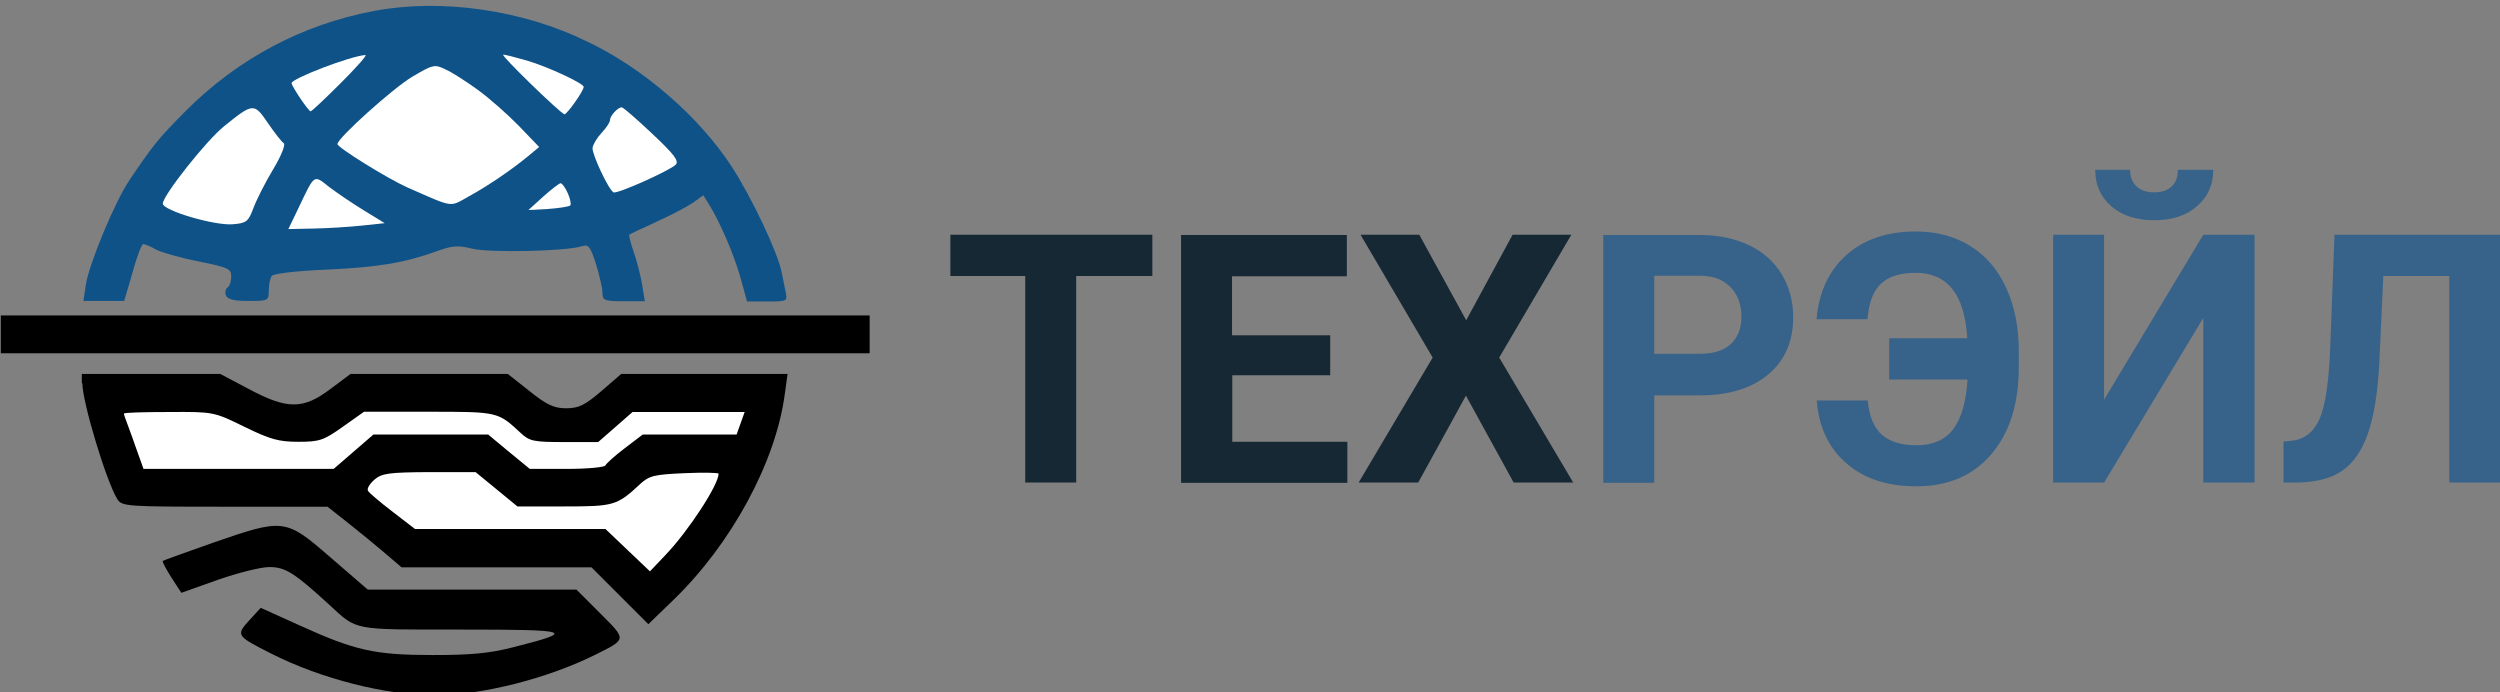 <?xml version="1.0" encoding="UTF-8"?> <svg xmlns="http://www.w3.org/2000/svg" xmlns:xlink="http://www.w3.org/1999/xlink" version="1.1" id="Слой_1" x="0px" y="0px" viewBox="0 0 932 258" style="enable-background:new 0 0 932 258;" xml:space="preserve"><rect x="0" y="0" width="932" height="258" fill="#808080" stroke="none"/> <style type="text/css"> .st0{enable-background:new ;} .st1{fill:#162834;} .st2{fill:#37628A;} .st3{fill-rule:evenodd;clip-rule:evenodd;fill:#0E5288;} .st4{fill-rule:evenodd;clip-rule:evenodd;fill:#FFFFFF;} .st5{fill-rule:evenodd;clip-rule:evenodd;} </style> <g id="Слой_2_00000059280553069155745290000000478314740720256936_"> <g class="st0"> <path class="st1" d="M429.5,102.9h-28.3v77h-19v-77h-27.9V87.5h75.3v15.4H429.5z"></path> <path class="st1" d="M496,139.9h-36.6v24.8h42.9V180h-62V87.6h61.8V103h-42.8v22h36.6v14.9H496z"></path> <path class="st1" d="M546.6,119.4l17.3-31.9h21.9l-26.9,45.8l27.6,46.6h-22.2l-17.8-32.4l-17.8,32.4h-22.2l27.6-46.6l-26.9-45.8 h21.9L546.6,119.4z"></path> </g> <g class="st0"> <path class="st2" d="M616.7,147.4V180h-19V87.6h36c6.9,0,13,1.3,18.3,3.8s9.3,6.1,12.2,10.8c2.8,4.7,4.3,10,4.3,16 c0,9.1-3.1,16.2-9.3,21.4s-14.8,7.8-25.7,7.8L616.7,147.4L616.7,147.4z M616.7,131.9h17c5,0,8.9-1.2,11.5-3.6 c2.6-2.4,4-5.8,4-10.2c0-4.5-1.3-8.2-4-11s-6.3-4.2-11-4.3h-17.5V131.9z"></path> <path class="st2" d="M696.3,149.2c0.5,6,2.3,10.3,5.3,12.9c3,2.6,7.3,3.9,12.9,3.9c6.2,0,10.8-2.1,13.8-6.2 c3-4.1,4.7-10.2,5.2-18.3h-29.2v-15.4h29.1c-0.5-8.3-2.4-14.4-5.6-18.4c-3.2-4-7.8-6-13.7-6c-5.8,0-10.1,1.4-12.9,4.1 c-2.9,2.7-4.5,7.1-5,13.2h-19c0.9-10.1,4.6-18.1,11.1-23.9s15.1-8.8,25.9-8.8c7.7,0,14.5,1.8,20.3,5.4s10.3,8.8,13.4,15.6 c3.1,6.8,4.7,14.6,4.7,23.6v6c0,13.6-3.4,24.4-10.2,32.4s-16.1,12-28,12c-10.9,0-19.7-2.9-26.2-8.7c-6.6-5.8-10.2-13.6-10.9-23.3 h19V149.2z"></path> <path class="st2" d="M821.4,87.5h19.1v92.4h-19.1v-61.4l-37,61.4h-19V87.5h19V149L821.4,87.5z M825.1,63.3c0,5.6-2,10.1-6.1,13.6 c-4,3.5-9.3,5.2-15.9,5.2c-6.6,0-11.9-1.7-15.9-5.1s-6.1-8-6.1-13.7h13c0,2.7,0.8,4.7,2.4,6.2c1.6,1.5,3.8,2.2,6.6,2.2 s4.9-0.7,6.5-2.2s2.3-3.5,2.3-6.2H825.1z"></path> <path class="st2" d="M932.2,87.5v92.4h-19.1v-77h-24.6l-1.5,32.6c-0.6,11-2,19.7-4.2,26s-5.3,11-9.5,13.9c-4.1,2.9-9.8,4.4-17,4.5 h-5v-15.3l3.2-0.3c4.8-0.6,8.2-3.4,10.3-8.3c2.1-4.9,3.4-13.6,3.9-26.1l1.6-42.4C870.3,87.5,932.2,87.5,932.2,87.5z"></path> </g> <path class="st3" d="M139.9,4c-27,5-51,17.7-70.6,37.3C59,51.7,57.1,54,48.1,67.4c-5.3,7.9-15,31.2-16.1,38.8l-0.9,6h7.6h7.6 l3.1-10.6C51,95.7,52.8,91,53.4,91c0.6,0,2.8,0.9,4.9,2.1c2.2,1.1,9.3,3.1,15.9,4.4c10.9,2.2,12,2.7,12,5.6c0,1.8-0.6,3.6-1.4,4.1 c-0.7,0.5-1,1.8-0.6,2.9c0.6,1.5,3,2.1,8.4,2.1c7.4,0,7.6-0.1,7.6-3.9c0-2.1,0.5-4.6,1.1-5.4c0.6-0.9,8.9-1.9,20.8-2.4 c19.2-0.9,28.8-2.5,41.5-7.1c5-1.8,7.3-2,12.4-0.7c6.3,1.6,35.1,1,40.9-0.9c2.5-0.8,3.2,0.1,5.3,6.7c1.3,4.2,2.4,9,2.4,10.7 c0,2.8,0.7,3.1,7.9,3.1h7.9l-1-6c-0.5-3.3-1.9-8.8-3.1-12.2c-1.2-3.4-1.9-6.4-1.7-6.6c0.2-0.2,4.8-2.4,10.1-4.8 c5.3-2.4,11.4-5.6,13.6-7.1l3.9-2.8l2,3.2c4.2,6.7,9.6,19.3,11.9,27.7l2.4,8.7h7.6c7.3,0,7.5-0.1,6.8-3.5c-0.4-1.9-1.1-5.3-1.5-7.4 c-1.4-7.3-11.2-27.9-18.5-39.2c-12.2-18.8-33.2-37-54.2-46.9C194.9,3.7,164.6-0.6,139.9,4z"></path> <path class="st4" d="M127.1,30.9c-5.8,5.8-10.9,10.6-11.3,10.6c-0.8,0-7.1-9.4-7.1-10.5c0-1.7,21.6-10,27.5-10.5 C137.1,20.4,132.9,25.1,127.1,30.9z"></path> <path class="st4" d="M196.5,22.6c7.8,2.3,21.1,8.5,21.1,9.8c0,1.5-6.4,10.5-7.2,10.2c-1.9-0.7-24-22.2-22.8-22.2 C188.2,20.3,192.2,21.4,196.5,22.6z"></path> <path class="st4" d="M178,33.4c4.3,3.1,11.2,9.2,15.4,13.5l7.6,7.9l-4.1,3.4c-6.3,5.2-14.7,10.9-22.1,15c-7.4,4.1-5.3,4.4-22.9-3.3 c-7.4-3.3-26.1-14.9-26.1-16.2c0-2.2,20.8-20.9,27.9-25.1c7.8-4.6,8.4-4.7,12.4-2.7C168.3,26.8,173.7,30.3,178,33.4z"></path> <path class="st4" d="M105.8,53.4c0.7,0.5-1,4.8-3.9,9.6c-2.9,4.8-6.2,11.3-7.4,14.5c-1.9,5.1-2.6,5.7-7.7,6.1 c-6.7,0.6-26.1-5.1-26.1-7.7c0-3,16.2-23.5,22.8-28.8c10.9-8.8,11.2-8.8,16.4-1.2C102.4,49.6,105.1,53,105.8,53.4z"></path> <path class="st4" d="M243.2,49.9c8.2,7.7,10,10.1,8.7,11.5c-2.2,2.2-22,11.1-23.2,10.3c-1.9-1.1-8.1-14.4-7.8-16.6 c0.2-1.3,1.7-3.8,3.4-5.6s3.1-3.9,3.1-4.7c0-1.6,2.9-4.8,4.4-4.8C232.4,40.1,237.5,44.5,243.2,49.9z"></path> <path class="st4" d="M135.6,78.4l7.8,4.8l-8.5,0.9c-4.7,0.5-12.7,1-17.9,1.1l-9.5,0.2l3.9-8.1c6-12.6,5.5-12.2,11.3-7.6 C125.5,71.8,131.3,75.8,135.6,78.4z"></path> <path class="st4" d="M211.7,72.1c0.9,2,1.3,4.1,0.9,4.5c-0.4,0.4-4.1,1-8.2,1.3l-7.4,0.4l5.5-5c3-2.7,6-5,6.5-5 C209.6,68.4,210.8,70,211.7,72.1z"></path> <rect x="0.3" y="117.6" class="st5" width="323.9" height="14.1"></rect> <path class="st5" d="M30.7,142.9c0,6.9,8.9,36.5,13,43.1c1.7,2.8,3.2,2.9,40.1,2.9h38.3l7.6,6c4.2,3.3,10.4,8.4,13.8,11.3l6.2,5.3 h35.4h35.4l10.6,10.6l10.6,10.6l9.2-8.9c21.8-21,38.4-51.7,41.7-77.1l1-7.3h-31h-31l-7.4,6.4c-6.1,5.2-8.4,6.4-13.1,6.4 c-4.6,0-7.2-1.2-13.7-6.4l-8.1-6.4h-29.3h-29.3l-7.5,5.6c-10.2,7.7-16.1,7.7-30.5,0l-10.6-5.6l-25.8,0l-25.8,0V142.9z"></path> <path class="st4" d="M91.1,159.1c9.6,4.7,12.8,5.6,20.1,5.6c7.9,0,9.4-0.5,16.6-5.6l7.9-5.6h24.2c25.8,0,25.7,0,34.2,7.9 c3.3,3.1,4.9,3.4,16.3,3.4h12.6l6.4-5.6l6.4-5.6h20.9h20.9l-1.5,4.2l-1.5,4.2h-17.5h-17.5l-6.7,5.1c-3.7,2.8-6.9,5.7-7.2,6.4 c-0.3,0.7-6.7,1.3-14.3,1.3h-13.9l-7.8-6.4L182,162h-21.4h-21.4l-7.4,6.4l-7.4,6.4H88.9H53.5l-2.4-6.7c-1.3-3.7-2.9-8.2-3.6-10 s-1.3-3.5-1.3-3.9c0-0.4,7.5-0.6,16.7-0.6C79.6,153.5,79.7,153.5,91.1,159.1z"></path> <path class="st4" d="M185.1,182.4l7.8,6.4h17.4c18.6,0,19.7-0.3,28.3-8.3c3.4-3.2,5.4-3.6,16.6-4.1c7-0.3,12.7-0.2,12.7,0.2 c0,4.1-11.2,21.3-19.8,30.3l-5.8,6.1l-8.3-7.9l-8.3-7.9h-35.5h-35.5l-8.3-6.4c-4.6-3.5-8.7-7-9.2-7.8c-0.5-0.8,0.6-2.6,2.4-4.2 c2.8-2.4,5.6-2.7,20.5-2.8l17.2,0L185.1,182.4z"></path> <path class="st5" d="M79.5,202.3c-10,3.5-18.5,6.6-18.8,6.8c-0.3,0.3,1.2,3,3.2,6.2l3.7,5.7l13.5-4.8c7.4-2.6,16.1-4.8,19.3-4.8 c6,0,9.3,2.1,22.3,14c10.7,9.8,8,9.3,49.4,9.3c41.3,0,42.9,0.6,19.2,6.6c-8.9,2.3-16,2.9-30,2.9c-21.6,0-29.1-1.7-49.7-11.1 l-14.4-6.5l-4.3,4.7c-5,5.5-4.8,5.8,8.3,12.4c18.3,9.3,42.7,15.5,60.7,15.5c17.6,0,42.1-6.2,60-15.1c11.8-5.9,11.8-5.5,1.9-15.4 l-8.9-8.9l-38.9,0l-38.9,0l-13.9-12C106.4,193.2,105.8,193.2,79.5,202.3z"></path> </g> </svg> 